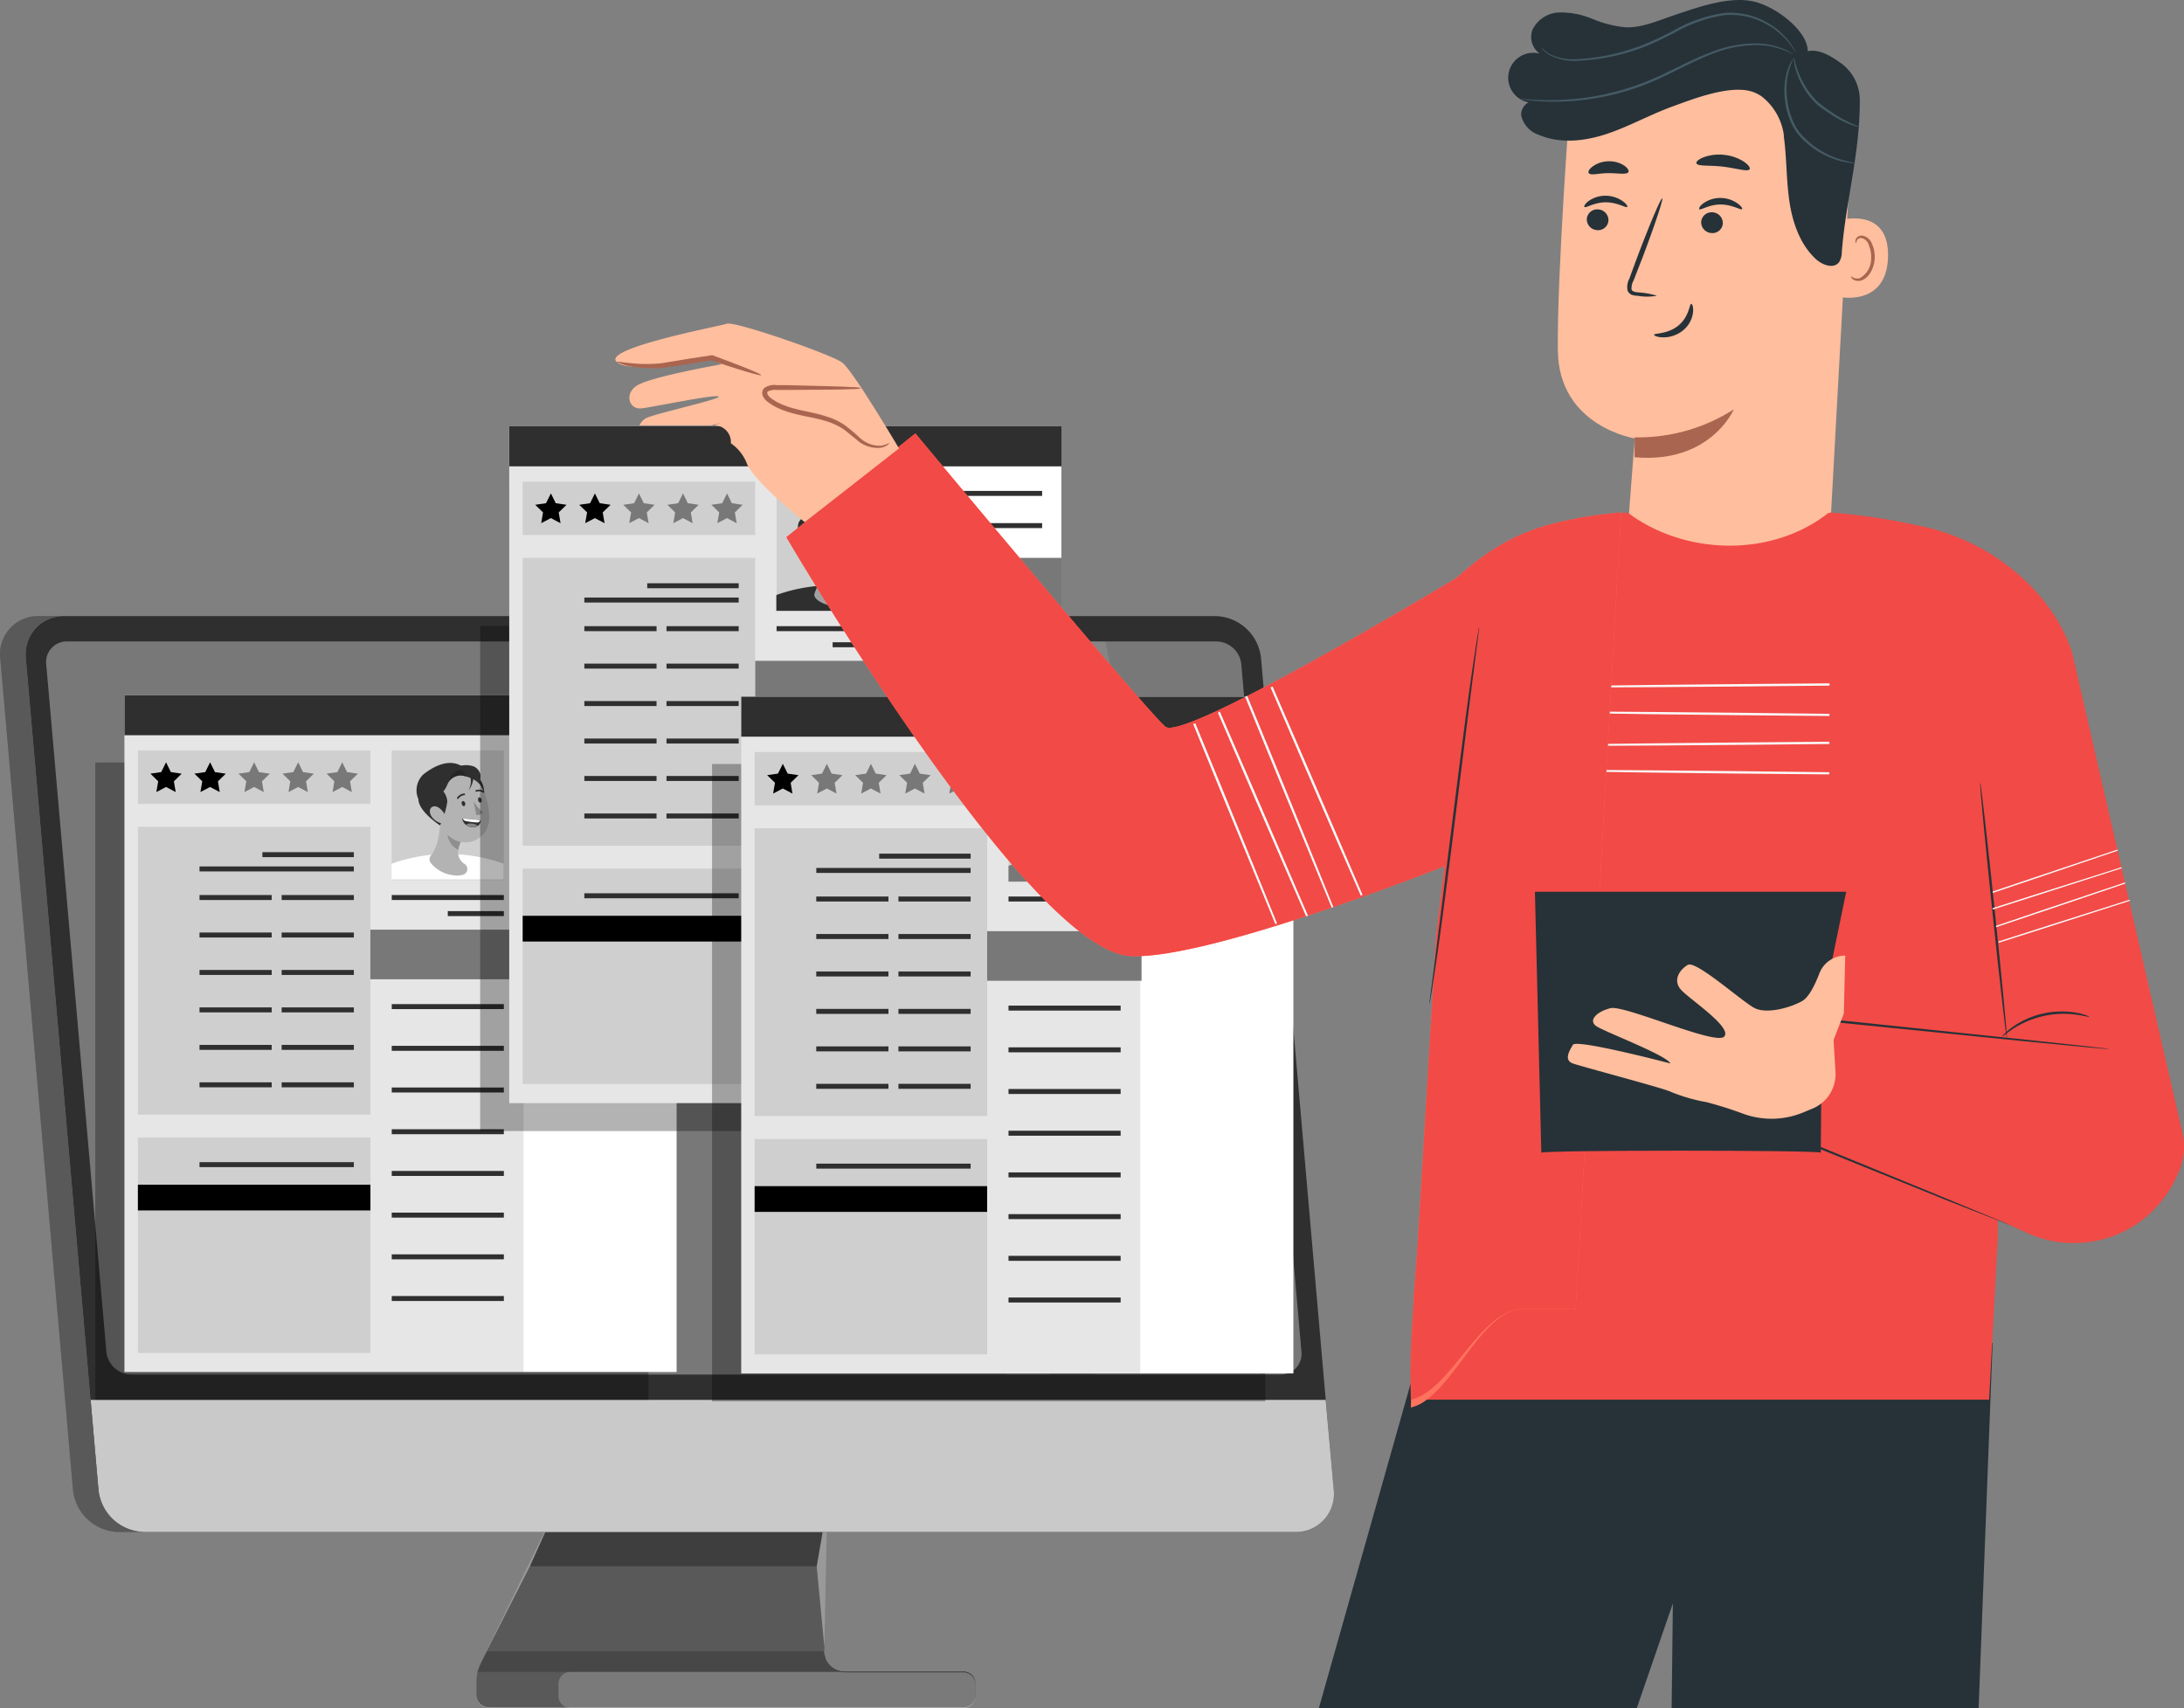 <svg xmlns="http://www.w3.org/2000/svg" width="309.078" height="241.701" viewBox="0 0 309.078 241.701"><rect x="0" y="0" width="309.078" height="241.701" fill="#808080" stroke="none"/><defs><style>.a{fill:#2f2f2f;}.b,.e,.g,.w{fill:#fff;}.b,.f,.i{opacity:0.2;}.b,.c,.e,.i,.j,.w{isolation:isolate;}.c{opacity:0.3;}.d{fill:#787878;}.e{opacity:0.6;}.h,.j{opacity:0.1;}.k{fill:#b3b3b3;}.l{fill:#888;}.m{fill:#a1a1a1;}.n{fill:#c4c4c4;}.o{fill:#9f9f9f;}.p{fill:#ffbe9d;}.q{fill:#aa6550;}.r{fill:#263238;}.s{fill:#455a64;}.t{fill:#f24a46;}.u{fill:#fafafa;}.v{fill:#ff725e;}.w{opacity:0.21;}</style></defs><g transform="translate(-123.849 -83.768)"><g transform="translate(123.849 144.098)"><g transform="translate(0 26.849)"><path class="a" d="M246.621,496.549v1.875a1.851,1.851,0,0,0,.134.7h0a1.62,1.62,0,0,0,.155.289,1.871,1.871,0,0,0,.219.261,1.341,1.341,0,0,0,.26.219,1.723,1.723,0,0,0,.979.3h67.221a1.545,1.545,0,0,0,.472-.07,2.233,2.233,0,0,0,.3-.127,1.585,1.585,0,0,0,.718-.789,1.592,1.592,0,0,0,.127-.634v-1.8a1.593,1.593,0,0,0-.127-.634,1.7,1.7,0,0,0-.148-.275,1.664,1.664,0,0,0-.571-.514,2.09,2.09,0,0,0-.3-.127,1.527,1.527,0,0,0-.472-.071H298.8a3.01,3.01,0,0,1-.627-.063h0c-.083-.017-.165-.038-.247-.064h-.035a2.028,2.028,0,0,1-.267-.1,1.167,1.167,0,0,1-.247-.12,2.186,2.186,0,0,1-.345-.212,2.871,2.871,0,0,1-.381-.331,2.788,2.788,0,0,1-.19-.219l-.134-.169-.042-.064h0a1.689,1.689,0,0,1-.141-.24,2.052,2.052,0,0,1-.113-.219v-.105h0a1,1,0,0,1-.064-.19,1.847,1.847,0,0,1-.07-.282h0l-.077-.225v-.324a1.591,1.591,0,0,1,0-.261.7.7,0,0,0,.035-.267h0l-1.085-11.434.839-4.84.655-3.8H258.077l-1.719,3.8-2.184,4.84-6.989,13.738-.126.289h0l-.12.331a1.44,1.44,0,0,1-.1.345.337.337,0,0,0-.057.225A6.452,6.452,0,0,0,246.621,496.549Z" transform="translate(-179.191 -345.784)"/><path class="b" d="M317.191,496.843a1.613,1.613,0,0,0-1.62-1.606H298.859a3.051,3.051,0,0,1-3.065-2.987,2.889,2.889,0,0,1,.049-.6l.409-20.072H258.073l-10.9,22.369a6.835,6.835,0,0,0-.409,1.226,6.516,6.516,0,0,0-.169,1.472v1.881a1.768,1.768,0,0,0,1.761,1.755h67.228a1.614,1.614,0,0,0,1.607-1.621v-1.818Z" transform="translate(-179.18 -345.761)"/><path class="c" d="M260.385,480.223h40.582l1.5-8.645H264.289Z" transform="translate(-185.396 -345.761)"/><path class="a" d="M130.682,246.3a4.528,4.528,0,0,1,.4-.972,5.017,5.017,0,0,1,.923-1.247,3.665,3.665,0,0,1,.381-.352,5.5,5.5,0,0,1,3.523-1.226H298.8a6.623,6.623,0,0,1,6.475,5.953l9.159,104.977,1.113,12.724a5.38,5.38,0,0,1-5.432,5.961H147.2a6.63,6.63,0,0,1-6.475-5.961l-1.113-12.724-9.16-104.977A5.725,5.725,0,0,1,130.682,246.3Z" transform="translate(-126.815 -242.499)"/><path class="d" d="M147.193,444.473l1.113,12.724a6.629,6.629,0,0,0,6.474,5.961h162.9a5.385,5.385,0,0,0,5.439-5.961l-1.141-12.724Z" transform="translate(-134.372 -333.542)"/><path class="e" d="M147.193,444.473l1.113,12.724a6.629,6.629,0,0,0,6.474,5.961h162.9a5.385,5.385,0,0,0,5.439-5.961l-1.141-12.724Z" transform="translate(-134.372 -333.542)"/><path class="d" d="M144.259,349.552l-8.511-97.276a3,3,0,0,1-.018-.378,2.91,2.91,0,0,1,2.963-2.856H301.351a3.593,3.593,0,0,1,3.523,3.234l8.511,97.276a2.977,2.977,0,0,1,.017.37,2.91,2.91,0,0,1-2.962,2.857H147.768A3.593,3.593,0,0,1,144.259,349.552Z" transform="translate(-129.205 -245.448)"/><path class="a" d="M128.619,242.531a5.362,5.362,0,0,0-4.736,5.921l10.294,117.7a6.637,6.637,0,0,0,6.481,5.961h3.6a6.63,6.63,0,0,1-6.474-5.961l-10.272-117.7a5.431,5.431,0,0,1-.031-.681,5.368,5.368,0,0,1,5.463-5.272h-3.628A5.363,5.363,0,0,0,128.619,242.531Z" transform="translate(-123.849 -242.498)"/><g class="f"><path class="g" d="M128.619,242.531a5.362,5.362,0,0,0-4.736,5.921l10.294,117.7a6.637,6.637,0,0,0,6.481,5.961h3.6a6.63,6.63,0,0,1-6.474-5.961l-10.272-117.7a5.431,5.431,0,0,1-.031-.681,5.368,5.368,0,0,1,5.463-5.272h-3.628A5.363,5.363,0,0,0,128.619,242.531Z" transform="translate(-123.849 -242.498)"/></g><g class="h" transform="translate(120.327 3.594)"><path class="g" d="M364.978,352.779h6.256L349.189,249.042h-6.256Z" transform="translate(-342.932 -249.042)"/><path class="g" d="M411.393,352.779,389.341,249.042H365.83l22.052,103.737Z" transform="translate(-353.254 -249.042)"/></g><path class="b" d="M269.432,514.538h38.32a3.113,3.113,0,0,0,.627.064H325.1a1.62,1.62,0,0,1,1.62,1.62v1.8a1.621,1.621,0,0,1-1.62,1.621H269.44a1.7,1.7,0,0,1-1.691-1.7v-1.719A1.691,1.691,0,0,1,269.432,514.538Z" transform="translate(-188.715 -365.125)"/><path class="i" d="M248.193,509.215H295.9a3.064,3.064,0,0,0,2.43,2.924H246.9Z" transform="translate(-179.318 -362.726)"/></g><g transform="translate(13.483 38.052)"><rect class="c" width="78.289" height="90.196" transform="translate(0 9.518)"/><rect class="g" width="78.141" height="95.769" transform="translate(4.129)"/><rect class="a" width="78.141" height="5.665" transform="translate(4.129)"/><rect class="j" width="56.476" height="90.104" transform="translate(4.129 5.665)"/><rect class="j" width="15.866" height="18.346" transform="translate(41.956 7.82)"/><rect class="j" width="32.909" height="7.553" transform="translate(6.031 7.82)"/><rect class="j" width="32.909" height="40.737" transform="translate(6.031 18.614)"/><rect class="j" width="32.909" height="30.486" transform="translate(6.031 62.585)"/><rect class="d" width="21.848" height="7.017" transform="translate(38.933 33.177)"/><rect class="d" width="21.848" height="7.017" transform="translate(60.422 18.614)"/><rect width="32.909" height="3.642" transform="translate(6.031 69.264)"/><path class="d" d="M212.428,281.788l-1.113,1.078.261,1.522-1.367-.719-1.367.719.261-1.522L208,281.781l1.529-.218.683-1.388.683,1.388Z" transform="translate(-175.264 -270.685)"/><path class="d" d="M201.076,281.788l-1.106,1.078.261,1.522-1.374-.719-1.367.719.261-1.522-1.106-1.085,1.529-.218.69-1.388.683,1.388Z" transform="translate(-170.146 -270.685)"/><path class="d" d="M189.729,281.788l-1.106,1.078.261,1.522-1.367-.719-1.374.719.268-1.522-1.106-1.085,1.529-.218.683-1.388.683,1.388Z" transform="translate(-165.035 -270.685)"/><path d="M178.383,281.788l-1.106,1.078.254,1.522-1.367-.719-1.367.719.261-1.522-1.106-1.085,1.529-.218.69-1.388.683,1.388Z" transform="translate(-159.917 -270.685)"/><path d="M167.036,281.788l-1.106,1.078.261,1.522-1.367-.719-1.374.719.261-1.522-1.1-1.085,1.529-.218.683-1.388.683,1.388Z" transform="translate(-154.806 -270.685)"/><rect class="a" width="12.942" height="0.705" transform="translate(23.652 22.207)"/><rect class="a" width="10.216" height="0.705" transform="translate(26.378 28.273)"/><rect class="a" width="10.216" height="0.705" transform="translate(26.378 33.579)"/><rect class="a" width="10.216" height="0.705" transform="translate(26.378 38.877)"/><rect class="a" width="10.216" height="0.705" transform="translate(26.378 44.175)"/><rect class="a" width="10.216" height="0.705" transform="translate(26.378 49.48)"/><rect class="a" width="10.216" height="0.705" transform="translate(26.378 54.778)"/><rect class="a" width="10.216" height="0.705" transform="translate(14.753 28.273)"/><rect class="a" width="10.216" height="0.705" transform="translate(14.753 33.579)"/><rect class="a" width="10.216" height="0.705" transform="translate(14.753 38.877)"/><rect class="a" width="10.216" height="0.705" transform="translate(14.753 44.175)"/><rect class="a" width="10.216" height="0.705" transform="translate(14.753 49.48)"/><rect class="a" width="10.216" height="0.705" transform="translate(14.753 54.778)"/><rect class="a" width="21.841" height="0.705" transform="translate(14.753 24.229)"/><rect class="a" width="21.841" height="0.705" transform="translate(14.753 66.072)"/><rect class="a" width="15.866" height="0.705" transform="translate(41.956 28.273)"/><rect class="a" width="15.866" height="0.705" transform="translate(41.956 43.71)"/><rect class="a" width="15.866" height="0.705" transform="translate(41.956 49.614)"/><rect class="a" width="15.866" height="0.705" transform="translate(41.956 55.511)"/><rect class="a" width="15.866" height="0.705" transform="translate(41.956 61.415)"/><rect class="a" width="15.866" height="0.705" transform="translate(41.956 67.319)"/><rect class="a" width="15.866" height="0.705" transform="translate(41.956 73.216)"/><rect class="a" width="15.866" height="0.705" transform="translate(41.956 79.12)"/><rect class="a" width="15.866" height="0.705" transform="translate(41.956 85.017)"/><rect class="a" width="7.933" height="0.705" transform="translate(49.889 30.549)"/><rect class="a" width="16.388" height="0.705" transform="translate(63.148 9.138)"/><rect class="a" width="16.388" height="0.705" transform="translate(63.148 13.689)"/><rect class="a" width="16.388" height="0.705" transform="translate(63.148 30.549)"/><path class="g" d="M224.737,307.411v-2.234l.479-.162a23.555,23.555,0,0,1,15.387.162h0v2.234Z" transform="translate(-182.81 -281.335)"/><path class="k" d="M239.339,301.88a.846.846,0,0,0,.162-1.494,1.937,1.937,0,0,1-.895-2.008h0a3.3,3.3,0,0,1,.148-.62c.092-.282.2-.556.324-.831l-1.726-2.219-1.268-1.627c.014,1.747-.191,4.714-1.318,6.045a.866.866,0,0,0-.085,1.085,4.79,4.79,0,0,0,3.192,1.761A3.033,3.033,0,0,0,239.339,301.88Z" transform="translate(-187.224 -276.502)"/><path class="i" d="M239.278,297.185a4.018,4.018,0,0,0-.148.81,2.761,2.761,0,0,0,1.55,2.233h0a3.3,3.3,0,0,1,.148-.62c.092-.282.2-.556.324-.831Z" transform="translate(-189.298 -278.352)"/><path class="a" d="M243.3,283.3h.965a3.009,3.009,0,0,1,1.29,2.818c-.036.937-.487,1.057.113,2.311a.959.959,0,0,1-1.663,0S239.822,284.023,243.3,283.3Z" transform="translate(-190.553 -272.096)"/><path class="k" d="M235.494,286.8c.677,2.515.944,4.016,2.508,5.1l.007.005a3.375,3.375,0,0,0,4.706-.795,3.428,3.428,0,0,0,.627-1.909c.085-2.374-1.042-6.08-3.741-6.672h0a3.424,3.424,0,0,0-4.142,2.508A3.475,3.475,0,0,0,235.494,286.8Z" transform="translate(-187.599 -271.702)"/><path class="a" d="M245.561,295.036a.972.972,0,0,1-1.036.88,1.507,1.507,0,0,1-1.585-1.2,12.013,12.013,0,0,1,2.635.232C245.568,294.98,245.561,295.036,245.561,295.036Z" transform="translate(-191.015 -277.24)"/><path class="l" d="M243.9,296.128a1.581,1.581,0,0,0,1.064.338,1.039,1.039,0,0,0,.634-.176,1.636,1.636,0,0,0-1.071-.338A1.014,1.014,0,0,0,243.9,296.128Z" transform="translate(-191.449 -277.796)"/><path class="g" d="M243.106,294.709a.536.536,0,0,0,.416.331,9.4,9.4,0,0,0,1.712.2.432.432,0,0,0,.325-.31A14.34,14.34,0,0,0,243.106,294.709Z" transform="translate(-191.09 -277.236)"/><path class="a" d="M233.159,286.5l.944-.2a2.464,2.464,0,0,1,1.649,2.212,12.251,12.251,0,0,1-1.029,3.36S229.051,288.2,233.159,286.5Z" transform="translate(-185.933 -273.449)"/><path class="l" d="M245.852,290.245a7.746,7.746,0,0,0,1.353,1.571,1.183,1.183,0,0,1-.944.353Z" transform="translate(-192.328 -275.224)"/><path class="k" d="M234.867,292.979a2.44,2.44,0,0,0,1.346.937c.684.155.867-.535.585-1.113s-.972-1.381-1.62-1.282S234.451,292.387,234.867,292.979Z" transform="translate(-187.261 -275.796)"/><path class="a" d="M242.81,290.543c.057.2.183.353.317.331s.211-.2.176-.394a.388.388,0,0,0-.324-.338A.313.313,0,0,0,242.81,290.543Z" transform="translate(-190.949 -275.178)"/><path class="a" d="M247.035,289.615c.042.211.19.359.324.338s.211-.2.169-.415a.37.37,0,0,0-.324-.331C247.071,289.227,246.993,289.4,247.035,289.615Z" transform="translate(-192.856 -274.756)"/><path class="a" d="M246.374,287.448a.126.126,0,0,1,.077-.155,1.3,1.3,0,0,1,1.134.162h0a.14.14,0,0,1,0,.176h0a.12.12,0,0,1-.169,0,1.045,1.045,0,0,0-.909-.12.127.127,0,0,1-.113,0A.151.151,0,0,1,246.374,287.448Z" transform="translate(-192.56 -273.865)"/><path class="a" d="M241.63,288.958a.134.134,0,0,1,0-.176,1.29,1.29,0,0,1,.994-.564h0a.127.127,0,0,1,.12.12h0v.007a.12.12,0,0,1-.126.113,1.042,1.042,0,0,0-.782.465.173.173,0,0,1-.113.049A.114.114,0,0,1,241.63,288.958Z" transform="translate(-190.41 -274.31)"/><path class="a" d="M242.875,282.656c-.564-.2-1.81-.5-1.972-.577a.494.494,0,0,1-.31-.395.486.486,0,0,1,.254-.429,1.408,1.408,0,0,1,.486-.169,3.519,3.519,0,0,1,2.177,0,1.748,1.748,0,0,1,.944,1.078,3.837,3.837,0,0,1-.12,1.409A3.6,3.6,0,0,0,242.875,282.656Z" transform="translate(-189.957 -271.017)"/><path class="a" d="M238.025,281.133c.268.2.648.684.514.909s-.465.176-.7.127a2.036,2.036,0,0,0-2.3,1.226,3.8,3.8,0,0,1-1.747,1.959l-1.748,1.2a13.053,13.053,0,0,1-.655-1.191,3.1,3.1,0,0,1,.761-3.41C235.037,279.7,236.975,280.2,238.025,281.133Z" transform="translate(-185.705 -270.762)"/><path class="i" d="M241.393,282.318a1,1,0,0,1,.352.7,2.135,2.135,0,0,0-2.564,1.064C239.364,283.269,240.534,281.613,241.393,282.318Z" transform="translate(-189.321 -271.574)"/><path class="a" d="M243.584,282.885c-.169-.127.071-.394.211-.465a.663.663,0,0,1,.7.141,1.036,1.036,0,0,1,.3.7,2.467,2.467,0,0,1-.134.775,2.573,2.573,0,0,1-.585,1.092,2.392,2.392,0,0,0,.282-1.867.764.764,0,0,0-.176-.324C243.958,282.716,243.753,283.012,243.584,282.885Z" transform="translate(-191.279 -271.676)"/></g><g transform="translate(67.952)"><path class="c" d="M251.685,229.676v-18.72h74.167v90.2H247.571V229.676Z" transform="translate(-247.571 -201.431)"/><rect class="g" width="78.141" height="95.769" transform="translate(4.115)"/><rect class="a" width="78.141" height="5.665" transform="translate(4.122)"/><rect class="j" width="56.476" height="90.104" transform="translate(4.115 5.665)"/><rect class="j" width="15.859" height="18.346" transform="translate(41.956 7.82)"/><rect class="j" width="32.909" height="7.553" transform="translate(6.017 7.82)"/><rect class="j" width="32.909" height="40.737" transform="translate(6.017 18.614)"/><rect class="j" width="32.909" height="30.486" transform="translate(6.017 62.585)"/><rect class="d" width="21.848" height="7.017" transform="translate(38.926 33.184)"/><rect class="d" width="21.848" height="7.017" transform="translate(60.415 18.614)"/><rect width="32.909" height="3.642" transform="translate(6.017 69.264)"/><path class="d" d="M311.58,212.505l-1.106,1.078.261,1.529-1.367-.726-1.374.719.268-1.522-1.106-1.078,1.529-.225.683-1.388.683,1.388Z" transform="translate(-274.43 -201.402)"/><path class="d" d="M300.235,212.505l-1.113,1.078.261,1.529-1.367-.726-1.367.719.261-1.522-1.106-1.078,1.529-.225.69-1.388.676,1.388Z" transform="translate(-269.312 -201.402)"/><path class="d" d="M288.882,212.505l-1.106,1.078.261,1.529-1.367-.726-1.374.719.261-1.522-1.106-1.078,1.536-.225.683-1.388.683,1.388Z" transform="translate(-264.195 -201.402)"/><path d="M277.542,212.505l-1.113,1.078.261,1.529-1.367-.726-1.374.719.268-1.522-1.106-1.078,1.529-.225.683-1.388.683,1.388Z" transform="translate(-259.083 -201.402)"/><path d="M266.19,212.505l-1.106,1.078.261,1.529-1.374-.726-1.367.719.261-1.522-1.106-1.078,1.529-.225.69-1.388.683,1.388Z" transform="translate(-253.966 -201.402)"/><rect class="a" width="12.942" height="0.705" transform="translate(23.644 22.207)"/><rect class="a" width="10.216" height="0.705" transform="translate(26.371 28.28)"/><rect class="a" width="10.216" height="0.705" transform="translate(26.371 33.579)"/><rect class="a" width="10.216" height="0.705" transform="translate(26.371 38.877)"/><rect class="a" width="10.216" height="0.705" transform="translate(26.371 44.182)"/><rect class="a" width="10.216" height="0.705" transform="translate(26.371 49.48)"/><rect class="a" width="10.216" height="0.705" transform="translate(26.371 54.785)"/><rect class="a" width="10.216" height="0.705" transform="translate(14.746 28.28)"/><rect class="a" width="10.216" height="0.705" transform="translate(14.746 33.579)"/><rect class="a" width="10.216" height="0.705" transform="translate(14.746 38.877)"/><rect class="a" width="10.216" height="0.705" transform="translate(14.746 44.182)"/><rect class="a" width="10.216" height="0.705" transform="translate(14.746 49.48)"/><rect class="a" width="10.216" height="0.705" transform="translate(14.746 54.785)"/><rect class="a" width="21.841" height="0.705" transform="translate(14.746 24.229)"/><rect class="a" width="21.841" height="0.705" transform="translate(14.746 66.079)"/><rect class="a" width="15.866" height="0.705" transform="translate(41.948 28.28)"/><rect class="a" width="15.866" height="0.705" transform="translate(41.948 43.71)"/><rect class="a" width="15.866" height="0.705" transform="translate(41.948 49.614)"/><rect class="a" width="15.866" height="0.705" transform="translate(41.948 55.518)"/><rect class="a" width="15.866" height="0.705" transform="translate(41.948 61.415)"/><rect class="a" width="15.866" height="0.705" transform="translate(41.948 67.319)"/><rect class="a" width="15.866" height="0.705" transform="translate(41.948 73.223)"/><rect class="a" width="15.866" height="0.705" transform="translate(41.948 79.12)"/><rect class="a" width="15.866" height="0.705" transform="translate(41.948 85.024)"/><rect class="a" width="7.933" height="0.705" transform="translate(49.882 30.556)"/><rect class="a" width="16.388" height="0.705" transform="translate(63.141 9.138)"/><rect class="a" width="16.388" height="0.705" transform="translate(63.141 13.696)"/><rect class="a" width="16.388" height="0.705" transform="translate(63.141 30.556)"/><path class="a" d="M323.883,238.179v-2.233l.479-.163a23.531,23.531,0,0,1,15.381.163h0v2.233Z" transform="translate(-281.97 -212.076)"/><path class="m" d="M333.8,231.814c-.254.571-.12.8.31,1.2a3.945,3.945,0,0,0,3.065.754c1.867-.2,1.473-1.655,1.163-1.733a1.338,1.338,0,0,1-.824-1.55,2.484,2.484,0,0,1,.24-.838l-2.262-1.8-1.67-1.325C334.241,228.137,334.543,230.208,333.8,231.814Z" transform="translate(-286.381 -208.445)"/><path class="i" d="M339.4,230.763v.042a3.119,3.119,0,0,0-.211.789v.169a2.819,2.819,0,0,1-1.769-1.931,4.445,4.445,0,0,1,0-.7,1.329,1.329,0,0,0,0-.162l1.465,1.339Z" transform="translate(-288.064 -209.549)"/><path class="a" d="M344.822,217.844c.395-1.951-.8-2.875-1.346-2.522-.916,1.324-.479,2.543-1.275,4.932A3.468,3.468,0,0,0,344.822,217.844Z" transform="translate(-290.227 -203.365)"/><path class="m" d="M333.32,216.412a3.615,3.615,0,0,1,4.566-2.3c2.593.838,3.128,4.671,2.67,7.045a3.5,3.5,0,0,1-5.714,2.114c-1.366-1.247-1.416-2.769-1.677-5.362A3.562,3.562,0,0,1,333.32,216.412Z" transform="translate(-286.144 -202.772)"/><path class="a" d="M330.478,220.369a3.007,3.007,0,0,1-.958-3c.113-.373,1.085-1.409,1.409-1.409h3.3l-.3,2.7-1.043.832-.218,1.726-1.128-.063A6.338,6.338,0,0,1,330.478,220.369Z" transform="translate(-284.471 -203.686)"/><path class="a" d="M330.688,211.235a16.256,16.256,0,0,1,3.621-.634,11.188,11.188,0,0,1,2.459-.261,3.718,3.718,0,0,1,2.29.817,2.755,2.755,0,0,1-.528,4.523,1.324,1.324,0,0,0-.514-1.67,2.677,2.677,0,0,0-1.867-.3,21.112,21.112,0,0,0-2.156.549c-.711.2-1.536.578-2.2.233C329.786,213.447,329.694,211.693,330.688,211.235Z" transform="translate(-284.758 -201.153)"/><path class="m" d="M332.263,222.533a1.749,1.749,0,0,1,1.254,1.641c.056.733-.5,1.4-1.142,1.008a2.389,2.389,0,0,1-1.014-1.353C331.171,223.132,331.565,222.442,332.263,222.533Z" transform="translate(-285.319 -206.646)"/><path class="a" d="M340.928,221.962c.141,0,.275.183.261.4s-.12.387-.261.38-.253-.183-.253-.4S340.788,221.962,340.928,221.962Z" transform="translate(-289.539 -206.392)"/><path class="a" d="M345.393,222.1c.141.007.26.191.26.4s-.12.38-.26.38-.254-.183-.254-.4S345.252,222.1,345.393,222.1Z" transform="translate(-291.551 -206.455)"/><path class="l" d="M343.5,224.78a1.034,1.034,0,0,0,.888-.077,6.881,6.881,0,0,1-.775-1.663Z" transform="translate(-290.811 -206.878)"/><path class="a" d="M342.23,227.954h0a.071.071,0,0,0,.057-.078v0a.063.063,0,0,0-.077-.046,1.8,1.8,0,0,1-1.486-.522.065.065,0,0,0-.1.085,1.867,1.867,0,0,0,1.346.571A1.532,1.532,0,0,0,342.23,227.954Z" transform="translate(-289.509 -208.79)"/><path class="a" d="M339.86,220.676a.985.985,0,0,1,.817-.373h0a.127.127,0,0,0,.139-.113h0a.134.134,0,0,0-.12-.141,1.2,1.2,0,0,0-1.043.472l-.007.007a.12.12,0,0,0,.007.169.122.122,0,0,0,.063,0A.12.12,0,0,0,339.86,220.676Z" transform="translate(-289.062 -205.528)"/><path class="a" d="M345.281,220.163a.943.943,0,0,1,.775.458.133.133,0,0,0,.176.056l0,0a.127.127,0,0,0,.045-.174,1.205,1.205,0,0,0-.979-.592h0a.127.127,0,0,0-.139.113.114.114,0,0,0,0,.064A.128.128,0,0,0,345.281,220.163Z" transform="translate(-291.559 -205.466)"/></g><g transform="translate(100.769 38.257)"><rect class="c" width="78.289" height="90.196" transform="translate(0 9.525)"/><rect class="g" width="78.141" height="95.769" transform="translate(4.129)"/><rect class="a" width="78.141" height="5.665" transform="translate(4.129)"/><rect class="j" width="56.476" height="90.104" transform="translate(4.122 5.672)"/><rect class="j" width="15.859" height="18.346" transform="translate(41.963 7.827)"/><rect class="j" width="32.909" height="7.553" transform="translate(6.024 7.827)"/><rect class="j" width="32.909" height="40.737" transform="translate(6.024 18.614)"/><rect class="j" width="32.909" height="30.486" transform="translate(6.024 62.592)"/><rect class="d" width="21.848" height="7.017" transform="translate(38.933 33.184)"/><rect class="d" width="21.848" height="7.017" transform="translate(60.422 18.614)"/><rect width="32.909" height="3.642" transform="translate(6.024 69.264)"/><path class="d" d="M371.339,282.173l-1.106,1.078.261,1.522-1.367-.719-1.374.719.268-1.529-1.113-1.078,1.536-.218.683-1.388.683,1.388Z" transform="translate(-334.182 -271.063)"/><path class="d" d="M360,282.173l-1.113,1.078.261,1.522-1.367-.719-1.367.719.261-1.529-1.106-1.078,1.529-.218.683-1.388.683,1.388Z" transform="translate(-329.07 -271.063)"/><path class="d" d="M348.647,282.173l-1.106,1.078.261,1.522-1.374-.719-1.367.719.261-1.529-1.106-1.078,1.536-.218.683-1.388.683,1.388Z" transform="translate(-323.953 -271.063)"/><path class="d" d="M337.3,282.173l-1.106,1.078.261,1.522-1.367-.719-1.367.719.261-1.529-1.106-1.078,1.529-.218.683-1.388.683,1.388Z" transform="translate(-318.841 -271.063)"/><path d="M325.954,282.173l-1.106,1.078.254,1.522-1.367-.719-1.367.719.261-1.529-1.106-1.078,1.529-.218.69-1.388.683,1.388Z" transform="translate(-313.724 -271.063)"/><rect class="a" width="12.942" height="0.705" transform="translate(23.652 22.214)"/><rect class="a" width="10.216" height="0.705" transform="translate(26.378 28.28)"/><rect class="a" width="10.216" height="0.705" transform="translate(26.378 33.586)"/><rect class="a" width="10.216" height="0.705" transform="translate(26.378 38.884)"/><rect class="a" width="10.216" height="0.705" transform="translate(26.378 44.182)"/><rect class="a" width="10.216" height="0.705" transform="translate(26.378 49.487)"/><rect class="a" width="10.216" height="0.705" transform="translate(26.378 54.785)"/><rect class="a" width="10.216" height="0.705" transform="translate(14.746 28.28)"/><rect class="a" width="10.216" height="0.705" transform="translate(14.746 33.586)"/><rect class="a" width="10.216" height="0.705" transform="translate(14.746 38.884)"/><rect class="a" width="10.216" height="0.705" transform="translate(14.746 44.182)"/><rect class="a" width="10.216" height="0.705" transform="translate(14.746 49.487)"/><rect class="a" width="10.216" height="0.705" transform="translate(14.746 54.785)"/><rect class="a" width="21.841" height="0.705" transform="translate(14.753 24.236)"/><rect class="a" width="21.841" height="0.705" transform="translate(14.753 66.079)"/><rect class="a" width="15.866" height="0.705" transform="translate(41.956 28.28)"/><rect class="a" width="15.866" height="0.705" transform="translate(41.956 43.717)"/><rect class="a" width="15.866" height="0.705" transform="translate(41.956 49.621)"/><rect class="a" width="15.866" height="0.705" transform="translate(41.956 55.518)"/><rect class="a" width="15.866" height="0.705" transform="translate(41.956 61.422)"/><rect class="a" width="15.866" height="0.705" transform="translate(41.956 67.319)"/><rect class="a" width="15.866" height="0.705" transform="translate(41.956 73.223)"/><rect class="a" width="15.866" height="0.705" transform="translate(41.956 79.127)"/><rect class="a" width="15.866" height="0.705" transform="translate(41.956 85.024)"/><rect class="a" width="7.933" height="0.705" transform="translate(49.889 30.556)"/><rect class="a" width="16.388" height="0.705" transform="translate(63.148 9.145)"/><rect class="a" width="16.388" height="0.705" transform="translate(63.148 13.696)"/><rect class="a" width="16.388" height="0.705" transform="translate(63.148 30.556)"/><path class="d" d="M383.712,307.961v-2.24l.479-.162a23.647,23.647,0,0,1,15.387.162h0v2.24Z" transform="translate(-341.757 -281.787)"/><path class="a" d="M403.8,286.725c.606.071,1.325.1,1.7-.373a1.668,1.668,0,0,0,0-1.663,5.808,5.808,0,0,0-1.853-2.487,3.368,3.368,0,0,0-2.966-.578C401.754,283.33,402.867,284.95,403.8,286.725Z" transform="translate(-349.406 -271.486)"/><path class="n" d="M395.873,294.747c.113,1.705-.042,4.756-1.3,5.5,0,0,.2,1.782,3.142,2.7,2.037.634,2.227.014,2.079-.535a1.558,1.558,0,0,0-.606-.832c-1.409-.972-1.155-2.184-.7-3.269Z" transform="translate(-346.654 -277.458)"/><path class="i" d="M398.591,297.364l1.564,2.114a4.566,4.566,0,0,0-.275.845c-.662-.3-1.635-1.24-1.635-1.987A2.461,2.461,0,0,1,398.591,297.364Z" transform="translate(-348.308 -278.637)"/><path class="n" d="M393.726,286.837c.43,2.691.556,3.84,2.071,5.108a3.46,3.46,0,0,0,5.841-1.994c.317-2.487-.451-6.461-3.206-7.278l-.008,0a3.685,3.685,0,0,0-4.593,2.461A3.777,3.777,0,0,0,393.726,286.837Z" transform="translate(-346.247 -271.943)"/><path class="o" d="M404.865,291.553a6.083,6.083,0,0,0,.979,1.409,1.029,1.029,0,0,1-.81.232Z" transform="translate(-351.292 -276.018)"/><path class="a" d="M402.663,295.741a2.365,2.365,0,0,0,.317,0,.07.07,0,0,0,.056-.07h0a.076.076,0,0,0-.07-.063,1.735,1.735,0,0,1-1.487-.543l0,0a.063.063,0,0,0-.09,0,.069.069,0,0,0,0,.092A1.859,1.859,0,0,0,402.663,295.741Z" transform="translate(-349.716 -277.592)"/><path class="a" d="M395.912,281.141a5.862,5.862,0,0,0-4.932,1.409c-.712.789-1.578,2.783-1.106,3.734-1.338.042-1.184,1.811-.479,3.22a6.017,6.017,0,0,0,3.523,2.987c.218-.684.239-.8.458-1.5-.606-.88-1.36-1.8-1.966-2.684a2.431,2.431,0,0,0,1.817-1.663,1.113,1.113,0,0,0,1.283-.268,2.6,2.6,0,0,0,.585-1.268,6.781,6.781,0,0,1,.366-1.36,2.459,2.459,0,0,1,2.4-1.409A3.353,3.353,0,0,0,395.912,281.141Z" transform="translate(-344.078 -271.284)"/><path class="n" d="M392.711,293.4a1.994,1.994,0,0,0,1.134,1.007c.662.226,1.014-.416.874-1s-.627-1.4-1.332-1.339a.9.9,0,0,0-.789.979A.863.863,0,0,0,392.711,293.4Z" transform="translate(-345.76 -276.247)"/><path class="a" d="M400.5,288.469a1.319,1.319,0,0,1,1.078-.493h0a.127.127,0,0,0,.139-.113l0-.009a.127.127,0,0,0-.114-.138,1.528,1.528,0,0,0-1.31.584h0a.141.141,0,0,0,0,.191.685.685,0,0,0,.2-.021Z" transform="translate(-349.214 -274.286)"/><path class="a" d="M406.828,288.719a.127.127,0,0,0,.148-.2,1.578,1.578,0,0,0-1.3-.606.148.148,0,0,0-.127.148h0v0a.135.135,0,0,0,.148.119,1.31,1.31,0,0,1,1.071.507.112.112,0,0,0,.057.035Z" transform="translate(-351.598 -274.375)"/><path class="a" d="M401.894,289.514c.155,0,.289.183.3.43s-.106.451-.268.458-.31-.19-.31-.43S401.74,289.514,401.894,289.514Z" transform="translate(-349.829 -275.099)"/><path class="a" d="M406.336,289.924c.155-.007.289.169.3.409s-.1.43-.254.437-.3-.176-.3-.409C406.069,290.1,406.181,289.931,406.336,289.924Z" transform="translate(-351.84 -275.284)"/><path class="a" d="M406.98,289.616l-.55.183C406.712,290.067,406.98,289.616,406.98,289.616Z" transform="translate(-351.997 -275.145)"/><path class="a" d="M402.57,289.193l-.578.2C402.288,289.665,402.57,289.193,402.57,289.193Z" transform="translate(-349.997 -274.954)"/></g></g><g transform="translate(210.935 83.768)"><path class="p" d="M563.229,177.061l-28.467-1.319c-.165-3.019,1.378-21.7,1.378-21.7s-10.759-1.674-10.891-12.433,1.734-35.461,1.734-35.461h0c12.453-5.353,27.622-6.256,38.362,1.978l1.6,1.226Z" transform="translate(-391.87 -92)"/><path class="q" d="M545.031,193.2a25.049,25.049,0,0,0,14.029-3.956s-3.3,7.74-14.049,6.771Z" transform="translate(-400.781 -131.315)"/><path class="p" d="M596.951,140.38c.185-.079,7.391-2.189,7.16,5.169s-7.575,5.6-7.582,5.392S596.951,140.38,596.951,140.38Z" transform="translate(-424.004 -109.134)"/><path class="q" d="M600.784,150.224a2.506,2.506,0,0,0,.337.2,1.264,1.264,0,0,0,.956.053,3.171,3.171,0,0,0,1.556-2.8,4.173,4.173,0,0,0-.316-1.82,1.473,1.473,0,0,0-.936-1.016.659.659,0,0,0-.765.323c-.105.2-.059.356-.1.363s-.158-.125-.086-.428a.784.784,0,0,1,.3-.449.949.949,0,0,1,.712-.165,1.793,1.793,0,0,1,1.319,1.18,4.376,4.376,0,0,1,.376,2.063c-.092,1.483-.9,2.841-1.978,3.118a1.384,1.384,0,0,1-1.167-.231C600.79,150.4,600.757,150.237,600.784,150.224Z" transform="translate(-425.918 -111.133)"/><path class="r" d="M532.72,139.1a1.536,1.536,0,0,0,1.483,1.549,1.464,1.464,0,0,0,1.579-1.338c0-.016,0-.031,0-.047a1.536,1.536,0,0,0-1.476-1.549,1.47,1.47,0,0,0-1.586,1.344C532.722,139.071,532.721,139.084,532.72,139.1Z" transform="translate(-395.241 -108.082)"/><path class="r" d="M532.088,135.789c.191.2,1.358-.659,3.013-.659s2.861.83,3.039.659c.092-.092-.105-.455-.66-.837a4.2,4.2,0,0,0-2.439-.752,4.057,4.057,0,0,0-2.393.772C532.167,135.334,532,135.7,532.088,135.789Z" transform="translate(-394.945 -106.501)"/><path class="r" d="M562.188,139.854a1.536,1.536,0,0,0,1.484,1.549,1.464,1.464,0,0,0,1.579-1.338c0-.015,0-.031,0-.047a1.529,1.529,0,0,0-1.476-1.549,1.47,1.47,0,0,0-1.586,1.344C562.19,139.827,562.189,139.841,562.188,139.854Z" transform="translate(-408.524 -108.424)"/><path class="r" d="M561.676,136.359c.191.2,1.358-.659,3.012-.659s2.861.83,3.039.659c.092-.086-.1-.448-.66-.83a4.192,4.192,0,0,0-2.432-.751,4.057,4.057,0,0,0-2.4.771C561.755,135.9,561.584,136.266,561.676,136.359Z" transform="translate(-408.283 -106.761)"/><path class="r" d="M547.334,148.668a11.083,11.083,0,0,0-2.684-.481c-.422-.046-.824-.125-.9-.415a2.172,2.172,0,0,1,.283-1.253c.4-1.022.811-2.09,1.253-3.217,1.734-4.576,2.986-8.34,2.8-8.405s-1.74,3.586-3.474,8.162c-.415,1.127-.817,2.208-1.193,3.237a2.433,2.433,0,0,0-.224,1.655,1.08,1.08,0,0,0,.7.62,3.029,3.029,0,0,0,.712.1A7.841,7.841,0,0,0,547.334,148.668Z" transform="translate(-399.94 -106.815)"/><path class="r" d="M555.308,162.06c-.27,0-.27,1.78-1.806,3.052s-3.448,1.075-3.461,1.319c0,.112.428.349,1.232.369a4.432,4.432,0,0,0,2.888-1,3.908,3.908,0,0,0,1.4-2.558C555.631,162.495,555.433,162.047,555.308,162.06Z" transform="translate(-403.048 -119.059)"/><path class="r" d="M560.973,124.837c.158.448,1.812.237,3.751.468s3.507.765,3.764.363c.119-.192-.158-.62-.791-1.055a6.3,6.3,0,0,0-2.789-.975,6.368,6.368,0,0,0-2.94.343C561.223,124.27,560.867,124.626,560.973,124.837Z" transform="translate(-407.968 -101.72)"/><path class="r" d="M533.188,127c.29.376,1.424,0,2.8,0s2.532.25,2.8-.138c.119-.191-.066-.567-.574-.923a3.808,3.808,0,0,0-2.274-.613,3.859,3.859,0,0,0-2.228.751C533.214,126.434,533.056,126.816,533.188,127Z" transform="translate(-395.431 -102.499)"/><path class="r" d="M559.6,92.731c-1.424-1.022-3.119-2.07-4.727-1.714,0-2.723-4.015-5.933-7.087-6.882-3.586-1.134-8.32.62-11.867,1.8-2.255.751-4.5,1.793-6.876,1.694a16.239,16.239,0,0,1-4.615-1.174,11.609,11.609,0,0,0-4.68-.923,4.365,4.365,0,0,0-3.824,2.426,2.913,2.913,0,0,0,1.022,3.408,3.533,3.533,0,1,0-1.569,6.883,1.978,1.978,0,0,0-1.062,1.839,3.755,3.755,0,0,0,2.485,2.755c3.033,1.319,6.593.9,9.711-.152s6.059-2.7,9.171-3.837,8.326-3.171,11.451-2.07a5.526,5.526,0,0,1,1.18.6h0l.059.046a8.374,8.374,0,0,1,3.112,5.413v.217c.415,3.033.343,6.118.784,9.151s1.5,6.118,3.738,8.208c.923.857,2.551,1.451,3.3.442a2.587,2.587,0,0,0,.382-1.391c.567-7.331,2.564-13.844,2.551-21.5A6.442,6.442,0,0,0,559.6,92.731Z" transform="translate(-386.126 -83.768)"/><path class="s" d="M554.313,96.557a9.771,9.771,0,0,0-1.43-.659,10.975,10.975,0,0,0-4.206-.712,17.537,17.537,0,0,0-6.2,1.358c-2.241.871-4.568,2.156-7.107,3.336a35.725,35.725,0,0,1-13.844,3.3,32.133,32.133,0,0,1-4.338-.145c-.508-.04-.9-.112-1.167-.145a3.7,3.7,0,0,1-.409-.079,1.546,1.546,0,0,1,.415,0c.271,0,.66.059,1.174.086a40.156,40.156,0,0,0,4.318.04,37.085,37.085,0,0,0,13.739-3.369c2.518-1.174,4.865-2.452,7.14-3.3a17.328,17.328,0,0,1,6.3-1.318,10.544,10.544,0,0,1,4.259.824,6.46,6.46,0,0,1,1.048.56A1.476,1.476,0,0,1,554.313,96.557Z" transform="translate(-387.53 -88.807)"/><path class="s" d="M520.957,91.925a5.526,5.526,0,0,0,1.2.969,7.763,7.763,0,0,0,4.1.706,29.515,29.515,0,0,0,6.19-1.035,28.85,28.85,0,0,0,3.507-1.213c1.193-.488,2.386-1.095,3.613-1.714a20.415,20.415,0,0,1,7.318-2.564,10.5,10.5,0,0,1,6.144,1.417,10.378,10.378,0,0,1,3.184,2.848,8.07,8.07,0,0,1,.62.989,1.521,1.521,0,0,1,.172.362c-.033,0-.284-.481-.9-1.272a10.856,10.856,0,0,0-3.2-2.716,10.371,10.371,0,0,0-6-1.318,20.477,20.477,0,0,0-7.193,2.558c-1.226.613-2.426,1.226-3.633,1.721a29.626,29.626,0,0,1-3.554,1.2,28.861,28.861,0,0,1-6.269.976A7.612,7.612,0,0,1,522.091,93a4.105,4.105,0,0,1-.9-.718A1.96,1.96,0,0,1,520.957,91.925Z" transform="translate(-389.938 -85.243)"/><path class="s" d="M593.748,113.6a2.857,2.857,0,0,1-.818-.04,10.214,10.214,0,0,1-2.169-.507,12.115,12.115,0,0,1-2.96-1.5,12.912,12.912,0,0,1-1.51-1.253,7.159,7.159,0,0,1-1.319-1.654,10.505,10.505,0,0,1-1.252-3.85,11.128,11.128,0,0,1,.073-3.3,7.807,7.807,0,0,1,.712-2.116,3.3,3.3,0,0,1,.448-.659,10.351,10.351,0,0,0-.9,2.775,10.983,10.983,0,0,0,0,3.231,10.326,10.326,0,0,0,1.206,3.745,6.933,6.933,0,0,0,1.266,1.582,11.924,11.924,0,0,0,1.457,1.24,12.721,12.721,0,0,0,2.854,1.53A21.51,21.51,0,0,0,593.748,113.6Z" transform="translate(-418.19 -90.513)"/><path class="s" d="M595.295,108.422a1.856,1.856,0,0,1-.547-.119,11.468,11.468,0,0,1-1.437-.547,14.976,14.976,0,0,1-1.978-1.107c-.362-.231-.732-.488-1.114-.752a8.007,8.007,0,0,1-1.14-.91,11.153,11.153,0,0,1-2.637-4.318,7.644,7.644,0,0,1-.35-1.5,1.752,1.752,0,0,1,0-.567c.059,0,.125.8.587,1.978a12.016,12.016,0,0,0,2.637,4.16,18.938,18.938,0,0,0,2.189,1.642,17.845,17.845,0,0,0,1.925,1.153C594.556,108.112,595.314,108.369,595.295,108.422Z" transform="translate(-419.288 -90.453)"/><path class="r" d="M559.031,429.745l-1.978,51.679H513.608l.172-14.8-5.1,14.8H463.689l14.457-51.132Z" transform="translate(-364.124 -239.724)"/><path class="t" d="M517.982,215.8h0c-1.1.132-1.919.376-3.751.593l-.356.04a27.273,27.273,0,0,0-23.733,28.888l2.821,20.292c-5.828,66.676-5.84,66.85-5.63,75.736h81.834l.066-37.406V293.756l-.448-27.616,11-29.917c-2.3-7.674-10.5-16.02-21.934-18.182-3.625-.693-7.159-1.978-11.418-2.182h0c-8,6.322-20.3,6.072-28.447-.059Z" transform="translate(-374.754 -143.283)"/><g transform="translate(127.624 96.635)"><path class="u" d="M578.126,259.776c0,.092-13.917.3-31.048.448s-31.048.2-31.048.105,13.918-.3,31.048-.448S578.112,259.651,578.126,259.776Z" transform="translate(-515.342 -259.714)"/><path class="u" d="M577.25,267.75c0,.1-14,0-31.25-.165s-31.237-.422-31.223-.514,13.985,0,31.236.171S577.25,267.691,577.25,267.75Z" transform="translate(-514.777 -263.014)"/><g transform="translate(0 8.26)"><path class="u" d="M578.126,274.815c0,.093-13.917.3-31.048.449s-31.048.2-31.048.105,13.918-.3,31.048-.448S578.112,274.69,578.126,274.815Z" transform="translate(-515.342 -274.753)"/><path class="u" d="M577.25,282.79c0,.1-14,0-31.25-.165s-31.237-.422-31.223-.515,13.985,0,31.236.172S577.25,282.73,577.25,282.79Z" transform="translate(-514.777 -278.053)"/></g></g><path class="v" d="M375.224,269.4c11.187.527,44.408-12.737,44.408-12.737l-1.2,10-2.617,43.617c-.158,2.558-.323,4.832-.507,6.758l-.454,16.243c5.68-1.228,9.9-14.139,15.977-13.91h7.347l1.186-20.8c.191-.283.3-.461.3-.461l-.264-.138,5.208-91.366-1.628.185A55.91,55.91,0,0,0,434,208.474l-.191.06c-4.714,1.424-8.247,3.586-12.486,7.357,0,0-38.56,23.246-41.2,21.057s-35.389-41.507-35.389-41.507l-18.248,14.682S360.721,268.744,375.224,269.4Z" transform="translate(-302.28 -134.107)"/><path class="t" d="M586.975,328.551h13.511c4.276.013,5.183,12.227,9.307,12.8l1.233-23.14v-2.347l4.167,1.912a16.058,16.058,0,0,0,15.235-1.114,16.443,16.443,0,0,0,6.276-7.76,8.684,8.684,0,0,0,.455-5.261l-15.578-67.817c-2.281-7.68-10.5-15.994-21.914-18.183a87.84,87.84,0,0,0-12.394-1.839l-.184,71.859-1.319-.191L577.4,302.478l9.638,3.691Z" transform="translate(-415.379 -143.283)"/><path class="t" d="M375.224,269.4c11.187.527,44.408-12.737,44.408-12.737l-1.2,10-2.617,43.617c-.158,2.558-.323,4.832-.507,6.758l-.449,15.13c5.68-1.228,9.894-13.026,15.972-12.8h7.347l1.186-20.8c.191-.283.3-.461.3-.461l-.264-.138,5.208-91.366-1.628.185A55.91,55.91,0,0,0,434,208.474l-.191.06c-4.714,1.424-8.247,3.586-12.486,7.357,0,0-38.56,23.246-41.2,21.057s-35.389-41.507-35.389-41.507l-18.248,14.682S360.721,268.744,375.224,269.4Z" transform="translate(-302.28 -134.107)"/><path class="r" d="M637.846,321.6c-.1,0-1.015-8.076-2.063-18.064s-1.813-18.09-1.714-18.1,1.015,8.076,2.057,18.064S637.938,321.589,637.846,321.6Z" transform="translate(-440.921 -174.676)"/><path class="r" d="M615.71,375.476a.574.574,0,0,1-.165-.053l-.469-.171-1.773-.719-6.737-2.637-22.982-9.3-.138-.059.04-.145c1.061-3.54,2.2-7.324,3.362-11.207.508-1.694,1.009-3.369,1.477-4.945l.046-.138h.138l29.14,3.039,8.669.936,2.34.27.606.079.2.04h-.211l-.606-.046-2.347-.211-8.682-.831-29.146-2.927.178-.119c-.475,1.576-.975,3.25-1.477,4.945-1.173,3.9-2.307,7.693-3.369,11.207l-.1-.2,22.935,9.414,6.671,2.769,1.78.758.462.2Z" transform="translate(-418.106 -202.022)"/><path class="r" d="M652.087,345.144c0,.059-.725-.171-1.905-.323a13.183,13.183,0,0,0-8.834,1.978c-1,.659-1.536,1.153-1.576,1.107s.106-.152.343-.4a8.451,8.451,0,0,1,1.095-.916,11.971,11.971,0,0,1,4.3-1.912,12.125,12.125,0,0,1,4.707-.132,8.861,8.861,0,0,1,1.385.356C651.922,345.045,652.093,345.118,652.087,345.144Z" transform="translate(-443.493 -201.244)"/><path class="r" d="M499.207,245.351a2.61,2.61,0,0,1-.046.547c-.046.389-.112.9-.2,1.556l-.738,5.716c-.607,4.852-1.444,11.51-2.36,18.861s-1.787,14.036-2.466,18.861c-.343,2.406-.659,4.358-.85,5.7-.105.659-.2,1.161-.264,1.549a2.861,2.861,0,0,1-.112.534,3.381,3.381,0,0,1,.046-.547c.053-.382.119-.9.2-1.556.178-1.378.428-3.3.738-5.709.613-4.859,1.444-11.517,2.367-18.868s1.78-14.036,2.459-18.855c.343-2.413.659-4.358.85-5.7.112-.66.2-1.161.264-1.549A3.83,3.83,0,0,1,499.207,245.351Z" transform="translate(-376.963 -156.605)"/><path class="r" d="M559.978,330.142l3.422-16.613H519.348l.907,36.93c0-.387,39.545-.387,39.545,0Z" transform="translate(-389.213 -187.337)"/><path class="p" d="M567.091,329.986h0a3.909,3.909,0,0,0-3.652,2.5c-.613,1.589-1.5,3.448-2.492,3.956-1.833,1-4.991,1.793-6.652.982s-8.307-6.8-9.474-6.131-2.156,2.162-1,3.488,7.311,5.32,6.151,6.652-14.128-4.522-16.119-4.008-3.158,1.741-1.978,2.545,9.975,4.12,10.469,5.274c0,0-13.291-3.494-13.792-2.637s-1.319,2.162,0,2.637,12.8,3.488,13.792,3.989a24.342,24.342,0,0,0,5.129,1.49,55.847,55.847,0,0,1,5.353,1.7,11.711,11.711,0,0,0,8.267-.224l1.319-.548a5.273,5.273,0,0,0,3.3-5.2l-.27-4.536,1.451-3.738Z" transform="translate(-393.042 -194.755)"/><path class="p" d="M314.512,172.648c-1.536-1.154-15.163-5.887-16.33-5.5s-17.536,3.461-15.617,5.38,13.343-.389,13.343-.389l1.549.745s-9.889,1.741-11.933,2.98c-1.9,1.14-1.206,3.48.606,3.263s10.377-2.024,10.9-1.681-9.316,2.473-10.37,3.119a2.231,2.231,0,0,0-.839.973h10.157c.787-.214,1.3-.354,1.3-.354s-.335.136-.866.354h0a2.343,2.343,0,0,1,2.343,2.343v.19a6.2,6.2,0,0,1,2.294,2.948c1.259,2.756,8.162,8.214,8.162,8.214l13.336-10.436S316.047,173.8,314.512,172.648Z" transform="translate(-282.408 -121.341)"/><path class="q" d="M282.752,176.241a7.757,7.757,0,0,0,3.006.778,17.429,17.429,0,0,0,3.389.086c1.252-.158,2.637-.376,4.068-.6l3.052-.494h-.185c4.074,1.378,7.061,2.268,7.12,2.11s-2.829-1.319-6.883-2.808h-.185l-3.032.461-4.015.659a21.73,21.73,0,0,1-3.3.079C283.938,176.393,282.778,176.142,282.752,176.241Z" transform="translate(-282.563 -125.033)"/><circle class="w" cx="0.93" cy="0.93" r="0.93" transform="translate(21.285 54.729)"/><path class="p" d="M338.428,191.414c-.9.87-2.413.659-3.494.053s-1.918-1.6-2.953-2.3c-3.092-2.1-7.489-1.523-10.476-3.771-.422-.31-.837-.831-.62-1.319s.791-.494,1.279-.494l12.387.092" transform="translate(-299.725 -128.761)"/><path class="q" d="M334.295,183.4a5.029,5.029,0,0,0-1.319-.145c-.863-.053-2.11-.1-3.652-.138l-5.406-.138h-1.569a2.49,2.49,0,0,0-1.813.409,1.041,1.041,0,0,0-.178,1.16,2.17,2.17,0,0,0,.659.791,8.2,8.2,0,0,0,1.569.929c2.255,1,4.536,1.147,6.447,1.727a9.573,9.573,0,0,1,2.565,1.114c.725.481,1.318,1.068,1.978,1.549a4.382,4.382,0,0,0,3.5,1.174c.917-.191,1.207-.7,1.174-.7a3.556,3.556,0,0,1-1.213.422,4.211,4.211,0,0,1-3.144-1.286,25,25,0,0,0-1.978-1.642,9.486,9.486,0,0,0-2.7-1.252c-1.978-.659-4.265-.818-6.342-1.747a7.556,7.556,0,0,1-1.424-.837c-.409-.317-.614-.752-.4-.923a2.528,2.528,0,0,1,1.319-.211h1.563l5.419-.04c1.543,0,2.8-.046,3.659-.079A4.8,4.8,0,0,0,334.295,183.4Z" transform="translate(-299.469 -128.475)"/><g transform="translate(81.76 97.16)"><g transform="translate(7.35)"><path class="u" d="M463.989,290.242c.087-.028.172-.059.26-.085-2.123-4.962-4.875-11.35-7.888-18.32-1.714-3.965-3.352-7.739-4.844-11.168-.1.037-.194.077-.294.112,1.477,3.439,3.106,7.221,4.822,11.189C459.052,278.929,461.824,285.3,463.989,290.242Z" transform="translate(-447.614 -260.67)"/><path class="u" d="M456.925,293.052l.224-.1c-2.044-5.079-4.723-11.686-7.685-18.906-1.592-3.883-3.113-7.582-4.5-10.962-.1.034-.2.065-.306.1,1.379,3.39,2.893,7.1,4.49,10.986C452.109,281.39,454.827,287.99,456.925,293.052Z" transform="translate(-444.652 -261.757)"/></g><g transform="translate(0 3.54)"><path class="u" d="M450.143,296.068c.044-.009.088-.016.132-.026l.14-.036c-2.106-4.922-4.815-11.208-7.774-18.052-1.659-3.839-3.246-7.5-4.7-10.839-.089.059-.18.116-.269.176,1.432,3.333,3,6.977,4.653,10.8C445.275,284.909,448,291.168,450.143,296.068Z" transform="translate(-434.156 -267.116)"/><path class="u" d="M442.915,298.568c.08-.031.158-.063.238-.093-2-4.953-4.539-11.219-7.333-18.031-1.487-3.625-2.911-7.09-4.226-10.285q-.161.034-.324.061c1.308,3.215,2.732,6.7,4.229,10.345C438.3,287.377,440.872,293.632,442.915,298.568Z" transform="translate(-431.27 -268.488)"/></g></g><g transform="translate(194.907 120.224)"><path class="u" d="M654.947,302.663c-3.471,1.158-7.834,2.623-12.585,4.223q-2.641.89-5.078,1.714c.01.064.022.127.03.191q2.472-.83,5.143-1.728c4.729-1.593,9.068-3.063,12.521-4.241C654.969,302.768,654.957,302.716,654.947,302.663Z" transform="translate(-637.282 -302.663)"/><path class="u" d="M655.528,307.2c-3.455,1.086-7.732,2.439-12.369,3.92-2.045.654-4.016,1.284-5.88,1.882.009.063.022.126.03.189,1.881-.6,3.873-1.232,5.935-1.893,4.621-1.478,8.878-2.843,12.316-3.952C655.55,307.3,655.54,307.253,655.528,307.2Z" transform="translate(-637.28 -304.71)"/><g transform="translate(0.46 4.645)"><path class="u" d="M656.4,311.12c-3.251,1.086-7.159,2.4-11.367,3.816-2.434.819-4.754,1.6-6.915,2.335.014.06.029.12.042.181,2.178-.729,4.517-1.515,6.968-2.34,4.188-1.41,8.075-2.726,11.308-3.827C656.424,311.231,656.412,311.174,656.4,311.12Z" transform="translate(-638.118 -311.12)"/><path class="u" d="M657.337,315.586c-3.234,1.018-7.076,2.235-11.207,3.555-2.591.828-5.068,1.621-7.351,2.353.016.06.031.12.043.18,2.3-.728,4.789-1.521,7.394-2.355,4.12-1.318,7.948-2.546,11.169-3.583C657.368,315.687,657.352,315.637,657.337,315.586Z" transform="translate(-638.416 -313.133)"/></g></g></g></g></svg>